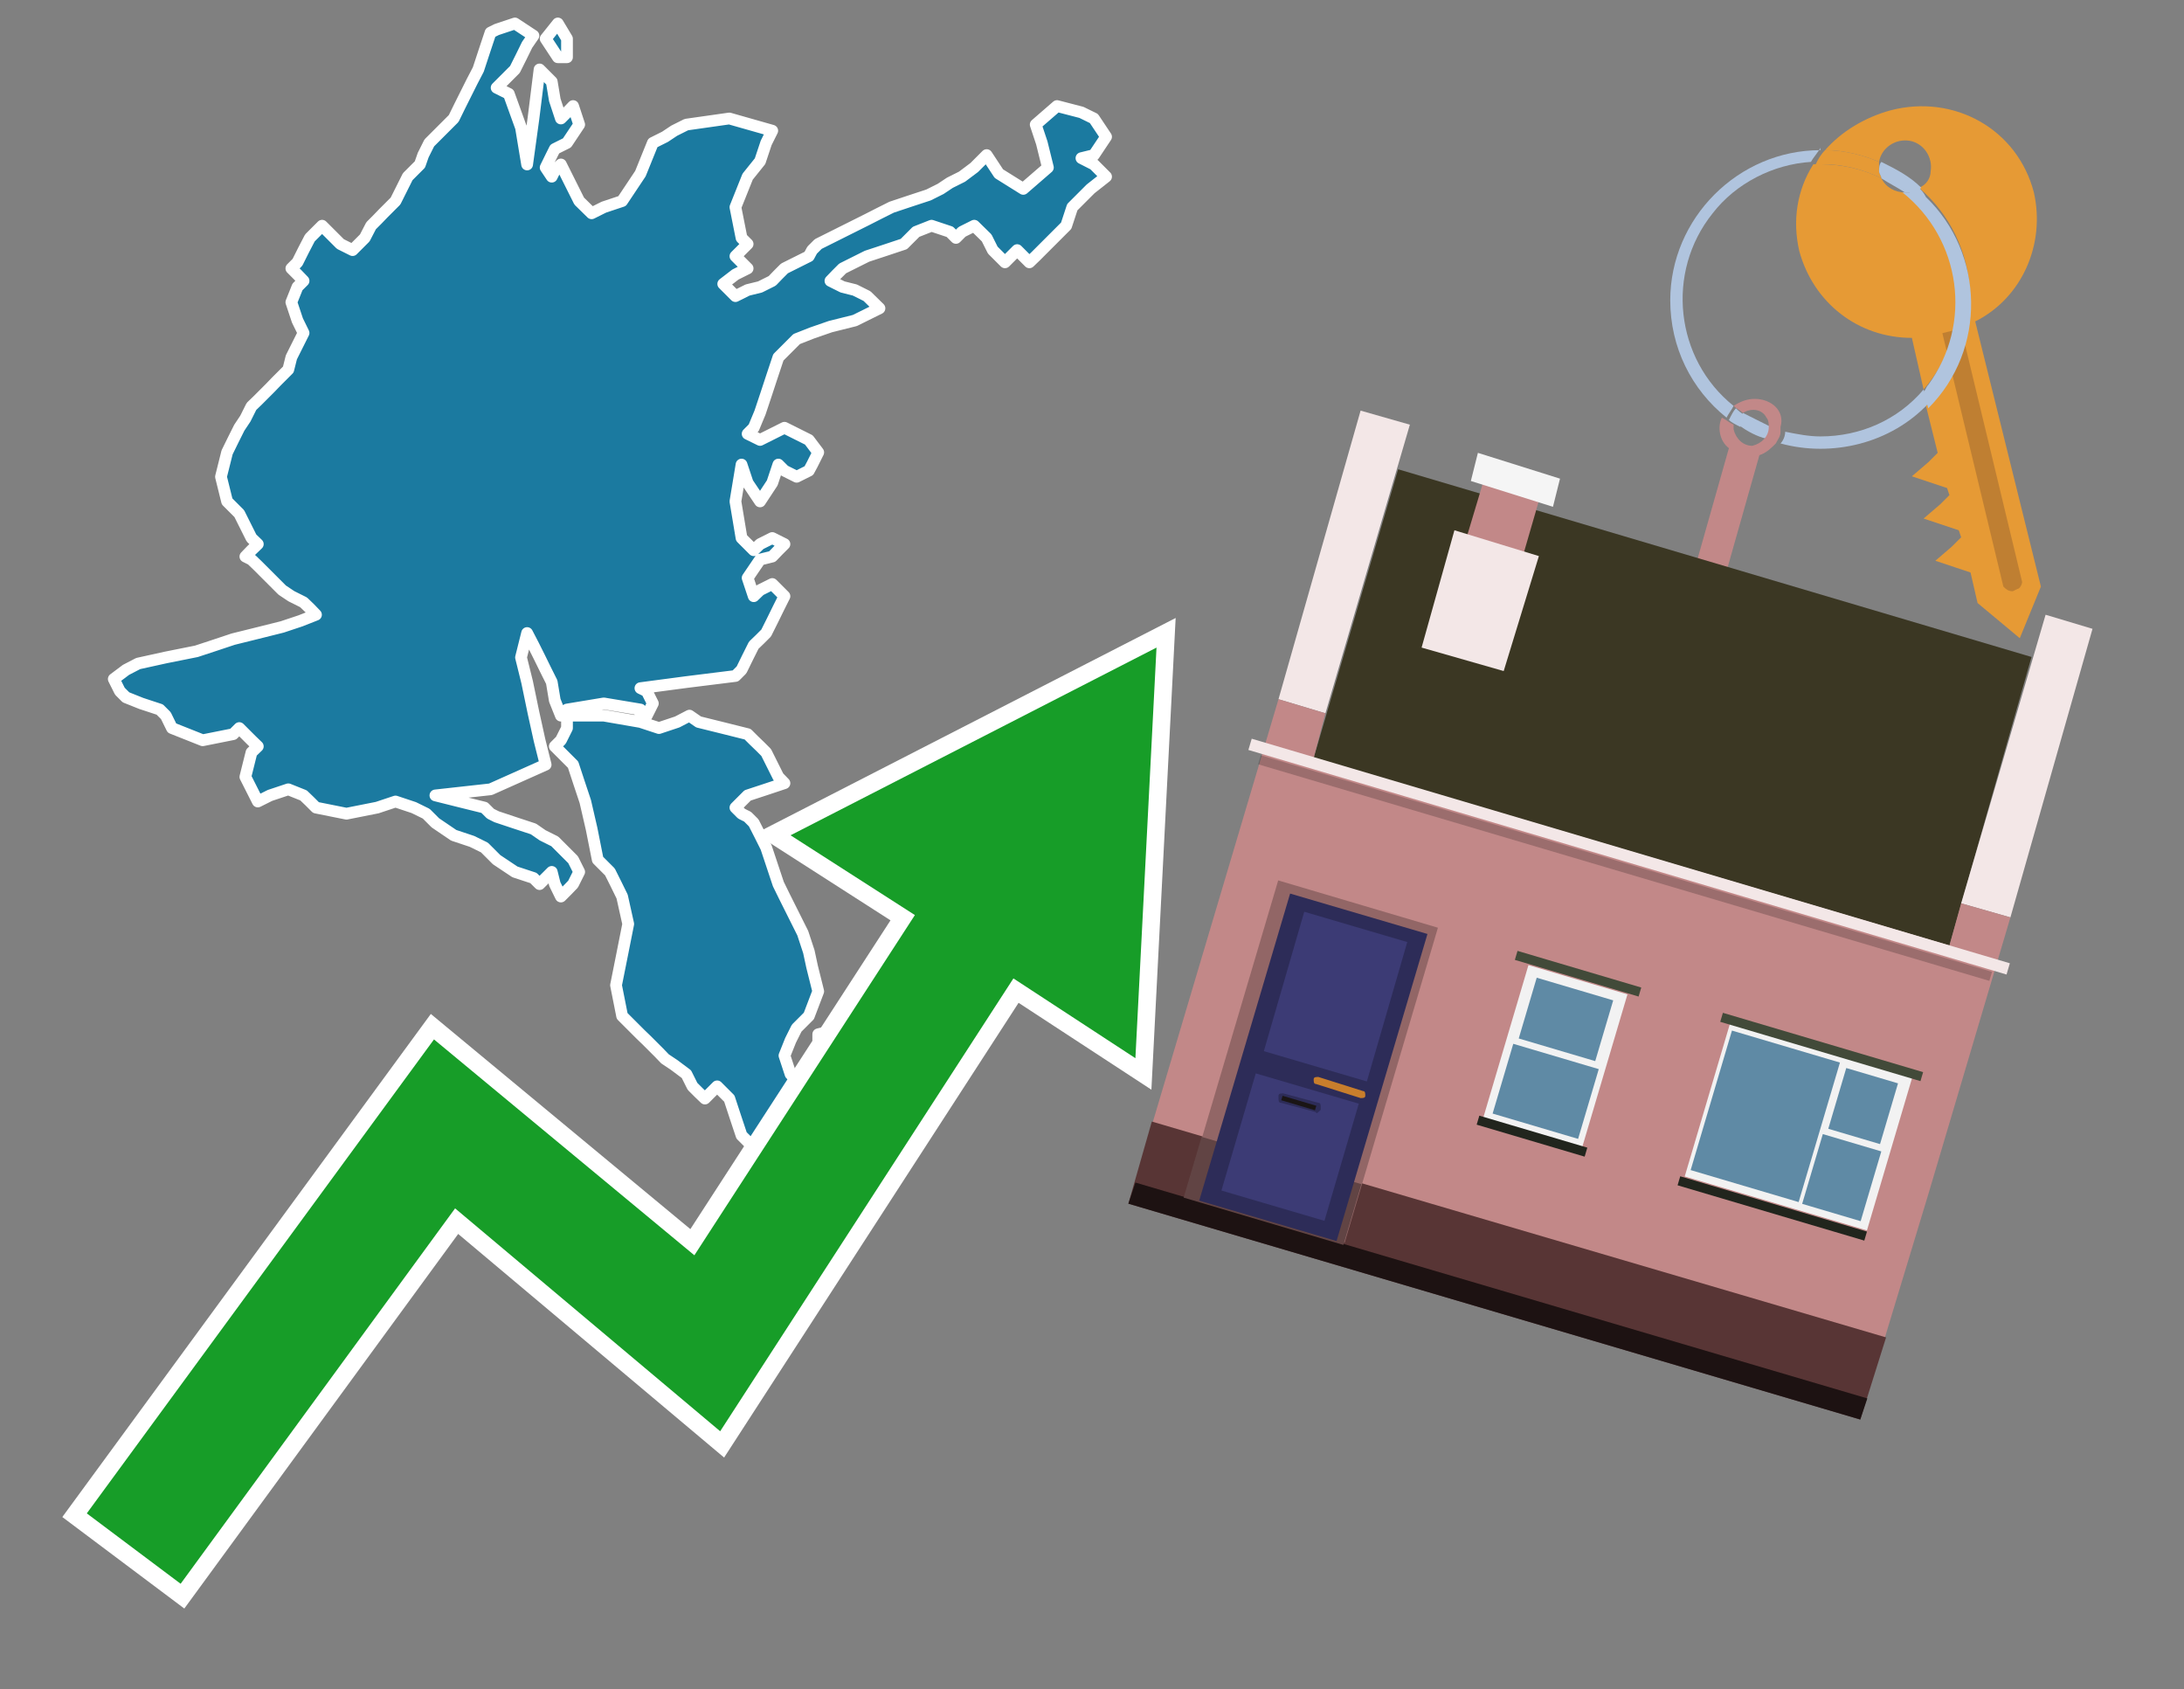 <?xml version="1.0" encoding="utf-8"?>
<!-- Generator: Adobe Illustrator 26.0.3, SVG Export Plug-In . SVG Version: 6.00 Build 0)  -->
<svg version="1.1" id="Text" xmlns="http://www.w3.org/2000/svg" xmlns:xlink="http://www.w3.org/1999/xlink" x="0px" y="0px"
	 width="93.1px" height="72px" viewBox="0 0 93.1 72" style="enable-background:new 0 0 93.1 72;" xml:space="preserve">
<rect x="0" y="0" width="93.1" height="72" fill="#808080" stroke="none"/>
<style type="text/css">
	.st0{fill:#1B7AA0;stroke:#FFFFFF;stroke-width:0.5;stroke-linejoin:round;}
	.st1{fill:none;stroke:#FFFFFF;stroke-width:1.5;stroke-miterlimit:10;}
	.st2{fill:#179D28;}
	.st3{fill:#E69A35;}
	.st4{fill:#B0C4DE;}
	.st5{fill:#C28888;}
	.st6{fill:#BF7F32;}
	.st7{fill-rule:evenodd;clip-rule:evenodd;fill:#3B3723;}
	.st8{fill-rule:evenodd;clip-rule:evenodd;fill:#F3E7E7;}
	.st9{fill-rule:evenodd;clip-rule:evenodd;fill:#C28888;}
	.st10{fill-rule:evenodd;clip-rule:evenodd;fill:#583535;}
	.st11{fill-rule:evenodd;clip-rule:evenodd;fill:#1D1212;}
	.st12{fill-rule:evenodd;clip-rule:evenodd;fill:#F5F5F5;}
	.st13{opacity:0.2;fill-rule:evenodd;clip-rule:evenodd;}
	.st14{fill-rule:evenodd;clip-rule:evenodd;fill:#926666;}
	.st15{fill-rule:evenodd;clip-rule:evenodd;fill:#614444;}
	.st16{fill:#2D2C58;}
	.st17{fill:#3C3B75;}
	.st18{fill:#C87E2C;}
	.st19{fill:#1A1515;}
	.st20{fill-rule:evenodd;clip-rule:evenodd;fill:#F2F2F2;}
	.st21{fill-rule:evenodd;clip-rule:evenodd;fill:#5F8AA5;}
	.st22{fill-rule:evenodd;clip-rule:evenodd;fill:#424A39;}
	.st23{fill-rule:evenodd;clip-rule:evenodd;fill:#21251D;}
</style>
<path class="st0" d="M39.84,43.82L40.1,44.34L40.23,44.86L40.49,45.13L40.23,45.39L40.1,45.78L39.84,46.3L39.58,46.56L39.05,46.82L38.53,47.34L38.27,47.87L38.01,46.04L38.27,44.34L38.53,43.82L39.05,43.3L39.58,43.56L39.58,43.82ZM34.88,44.08L35.92,43.82L36.96,44.08L35.92,44.34L34.88,44.34ZM25.74,30.5L27.3,30.77L28.09,31.03L28.87,30.77L29.39,30.5L29.78,30.77L30.83,31.03L31.87,31.29L32.13,31.55L32.4,31.81L32.66,32.07L32.92,32.59L33.18,33.11L33.44,33.38L32.66,33.64L31.87,33.9L31.61,34.16L31.35,34.42L31.61,34.68L31.87,34.81L32.13,35.07L32.4,35.6L32.66,36.12L32.92,36.9L33.18,37.68L33.44,38.21L33.7,38.73L33.96,39.25L34.22,39.77L34.48,40.56L34.62,41.21L34.88,42.25L34.48,43.3L33.96,43.82L33.7,44.34L33.44,44.99L33.7,45.78L33.96,46.04L34.48,46.3L34.88,45.78L35.66,45.39L36.44,46.17L35.92,46.82L35.4,47.08L36.18,47.34L36.96,47.87L36.7,48.39L36.44,48.65L36.7,48.91L36.96,49.69L36.7,50.48L36.44,50.74L35.92,51.0L35.4,50.74L34.88,50.48L34.48,50.22L33.96,49.96L33.44,49.69L32.92,49.43L32.4,49.17L32.13,48.91L31.87,48.65L31.61,48.39L31.35,47.61L31.09,46.82L30.83,46.56L30.57,46.3L30.31,46.56L30.05,46.82L29.78,46.56L29.52,46.3L29.26,45.78L28.74,45.39L28.35,45.13L28.09,44.86L27.83,44.6L27.57,44.34L27.3,44.08L27.04,43.82L26.78,43.56L26.52,43.3L26.26,41.99L26.52,40.69L26.78,39.38L26.52,38.21L26.26,37.68L26.0,37.16L25.74,36.9L25.48,36.64L25.22,35.33L24.95,34.16L24.69,33.38L24.43,32.59L24.17,32.33L23.91,32.07L23.65,31.81L23.91,31.55L24.17,31.03L24.17,30.5ZM27.3,30.24L25.74,29.98L24.17,30.24L23.91,30.5L23.65,29.85L23.52,29.07L23.26,28.55L23.0,28.02L22.74,27.5L22.47,26.98L22.21,28.02L22.47,29.07L22.74,30.37L23.0,31.55L23.26,32.59L20.91,33.64L18.56,33.9L19.6,34.16L20.65,34.42L20.91,34.68L21.17,34.81L21.95,35.07L22.74,35.33L23.13,35.6L23.65,35.86L23.91,36.12L24.17,36.38L24.43,36.64L24.69,37.16L24.43,37.68L24.17,37.95L23.91,38.21L23.65,37.68L23.52,37.16L23.26,37.42L23.0,37.68L22.74,37.42L21.95,37.16L21.17,36.64L20.65,36.12L20.12,35.86L19.34,35.6L18.56,35.07L18.17,34.68L17.64,34.42L16.86,34.16L16.08,34.42L14.77,34.68L13.47,34.42L13.21,34.16L12.94,33.9L12.29,33.64L11.51,33.9L10.99,34.16L10.46,33.11L10.72,32.07L10.99,31.81L10.72,31.55L10.46,31.29L10.2,31.03L9.94,31.29L8.64,31.55L7.33,31.03L7.07,30.5L6.81,30.24L6.02,29.98L5.37,29.72L5.11,29.46L4.85,28.94L5.37,28.55L5.89,28.28L7.07,28.02L8.37,27.76L9.16,27.5L9.94,27.24L10.99,26.98L12.03,26.72L12.81,26.46L13.47,26.2L13.21,25.93L12.94,25.67L12.42,25.41L12.03,25.15L11.77,24.89L11.51,24.63L11.25,24.37L10.99,24.11L10.72,23.85L10.46,23.72L10.72,23.45L10.99,23.19L10.72,22.93L10.46,22.41L10.2,21.89L9.94,21.63L9.68,21.37L9.42,20.32L9.68,19.28L9.94,18.75L10.2,18.23L10.46,17.84L10.72,17.32L10.99,17.06L11.25,16.8L11.51,16.54L11.77,16.27L12.03,16.01L12.29,15.75L12.42,15.23L12.68,14.71L12.94,14.19L12.68,13.66L12.42,12.88L12.68,12.23L12.94,11.97L12.68,11.7L12.42,11.44L12.68,11.18L12.94,10.66L13.21,10.14L13.47,9.88L13.73,9.62L13.99,9.88L14.25,10.14L14.51,10.4L15.03,10.66L15.55,10.14L15.82,9.62L16.08,9.36L16.34,9.09L16.6,8.83L16.86,8.57L17.12,8.05L17.38,7.53L17.64,7.27L17.9,7.01L18.04,6.61L18.3,6.09L18.56,5.83L18.82,5.57L19.08,5.31L19.34,5.05L19.6,4.52L19.86,4.0L20.12,3.48L20.39,2.96L20.65,2.17L20.91,1.39L21.17,1.26L21.95,1.0L22.74,1.52L22.47,1.91L22.21,2.44L21.95,2.96L21.69,3.22L21.43,3.48L21.17,3.74L21.69,4.0L22.21,5.44L22.47,7.01L22.74,5.05L23.0,2.96L23.26,3.22L23.52,3.48L23.65,4.26L23.91,5.05L24.17,4.79L24.43,4.52L24.69,5.31L24.17,6.09L23.65,6.35L23.52,6.61L23.26,7.14L23.52,7.53L23.65,7.27L23.91,7.01L24.17,7.53L24.43,8.05L24.69,8.57L25.22,9.09L25.74,8.83L26.52,8.57L27.3,7.4L27.83,6.09L28.35,5.83L28.74,5.57L29.26,5.31L31.09,5.05L32.92,5.57L32.66,6.09L32.4,6.87L31.87,7.53L31.35,8.83L31.61,10.14L31.87,10.4L31.61,10.66L31.35,10.92L31.61,11.18L31.87,11.44L31.35,11.7L30.83,12.1L31.35,12.62L31.87,12.36L32.4,12.23L32.92,11.97L33.18,11.7L33.44,11.44L33.96,11.18L34.48,10.92L34.62,10.66L34.88,10.4L35.4,10.14L35.92,9.88L36.44,9.62L36.96,9.36L37.49,9.09L38.01,8.83L38.79,8.57L39.58,8.31L40.1,8.05L40.49,7.79L41.01,7.53L41.53,7.14L42.06,6.61L42.58,7.4L43.62,8.05L44.67,7.14L44.41,6.09L44.15,5.31L45.06,4.52L46.1,4.79L46.63,5.05L47.15,5.83L46.63,6.61L46.1,6.74L46.63,7.01L47.15,7.53L46.49,8.05L45.71,8.83L45.45,9.62L45.19,9.88L44.93,10.14L44.67,10.4L44.41,10.66L44.15,10.92L43.88,11.18L43.62,10.92L43.36,10.66L43.1,10.92L42.84,11.18L42.58,10.92L42.32,10.66L42.06,10.14L41.53,9.62L41.01,9.88L40.75,10.14L40.49,9.88L39.71,9.62L39.05,9.88L38.79,10.14L38.53,10.4L37.75,10.66L36.96,10.92L36.44,11.18L35.92,11.44L35.66,11.7L35.4,11.97L35.92,12.23L36.44,12.36L36.96,12.62L37.49,13.14L36.44,13.66L35.4,13.92L34.62,14.19L33.96,14.45L33.7,14.71L33.44,14.97L33.18,15.23L32.92,16.01L32.66,16.8L32.4,17.58L32.13,18.23L31.87,18.49L32.4,18.75L32.92,18.49L33.44,18.23L33.96,18.49L34.48,18.75L34.88,19.28L34.62,19.8L34.48,20.06L33.96,20.32L33.44,20.06L33.18,19.8L32.92,20.58L32.4,21.37L31.87,20.58L31.61,19.8L31.35,21.37L31.61,22.93L31.87,23.19L32.13,23.45L32.4,23.19L32.92,22.93L33.44,23.19L33.18,23.45L32.92,23.72L32.4,23.85L31.87,24.63L32.13,25.41L32.4,25.15L32.92,24.89L33.44,25.41L33.18,25.93L32.92,26.46L32.66,26.98L32.4,27.24L32.13,27.5L31.87,28.02L31.61,28.55L31.35,28.81L29.26,29.07L27.3,29.33L27.57,29.46L27.83,29.98L27.57,30.5L27.3,30.5ZM23.78,2.44L23.26,1.65L23.78,1.0L24.17,1.65L24.17,2.44Z"/>
<polygon class="st1" points="49.3,27.6 33.7,35.6 39,39 29.6,53.5 18.5,44.3 3.7,64.5 7.7,67.5 19.4,51.5 30.7,61 43.2,41.7 
	48.4,45.1 "/>
<polygon class="st2" points="49.3,27.6 33.7,35.6 39,39 29.6,53.5 18.5,44.3 3.7,64.5 7.7,67.5 19.4,51.5 30.7,61 43.2,41.7 
	48.4,45.1 "/>
<path class="st3" d="M80.2,7.6c0-0.1-0.1-0.2-0.1-0.3c0-0.1,0-0.3,0-0.4c-0.7-0.3-1.5-0.5-2.3-0.5c-0.2,0.2-0.3,0.4-0.4,0.6
	c0.1,0,0.2,0,0.3,0C78.5,7,79.4,7.2,80.2,7.6z"/>
<path class="st4" d="M77.6,6.4c-3.5,0-6.4,2.9-6.4,6.4c0,2,0.9,3.8,2.4,5c0.1-0.2,0.2-0.3,0.3-0.5c-2.5-2-2.9-5.7-0.9-8.2
	c1-1.3,2.6-2.1,4.2-2.2c0.1-0.2,0.3-0.4,0.4-0.6V6.4z"/>
<path class="st3" d="M84.2,13.7c2-1,3-3.3,2.5-5.5C86,5.5,83.3,4,80.6,4.7c-1.1,0.3-2.1,0.9-2.8,1.7c0.8,0,1.6,0.2,2.3,0.5
	c0.1-0.6,0.7-1,1.3-0.9c0.6,0.1,1,0.7,0.9,1.3c0,0.3-0.2,0.6-0.5,0.7c2.7,2.3,2.9,6.4,0.6,9c-0.1,0.1-0.2,0.2-0.3,0.3l0.5,2
	l-0.4,0.4l-0.7,0.6l0.9,0.3l0.6,0.2l0.1,0.3l-0.4,0.4L82,22.1l0.9,0.3l0.6,0.2l0.1,0.3l-0.4,0.4l-0.7,0.6l0.9,0.3l0.6,0.2l0.3,1.3
	l1.8,1.5L87,25L84.2,13.7z"/>
<path class="st3" d="M81.2,8.2c-0.4,0-0.8-0.2-1-0.6C79.4,7.2,78.5,7,77.6,7c-0.1,0-0.2,0-0.3,0c-0.7,1.1-0.9,2.4-0.6,3.7
	c0.6,2.2,2.5,3.7,4.8,3.7l0.5,2.2c2.1-2.4,1.9-6.1-0.6-8.2C81.3,8.3,81.2,8.3,81.2,8.2z"/>
<path class="st4" d="M74.1,18.1c0.4,0.3,0.8,0.5,1.2,0.6c0.1-0.1,0.2-0.3,0.2-0.5l0,0c-0.4-0.2-0.8-0.4-1.2-0.6
	C74.2,17.8,74.1,17.9,74.1,18.1z"/>
<path class="st4" d="M74.4,17.7c-0.2-0.1-0.3-0.2-0.4-0.3c-0.1,0.1-0.2,0.3-0.3,0.5c0.1,0.1,0.3,0.2,0.5,0.3
	C74.1,17.9,74.2,17.8,74.4,17.7z"/>
<path class="st5" d="M74.8,17c-0.3,0-0.6,0.1-0.9,0.3c0.1,0.1,0.3,0.2,0.4,0.3c0.3-0.2,0.8-0.2,1,0.2c0.1,0.1,0.1,0.3,0.1,0.4l0,0
	c0,0.4-0.3,0.7-0.7,0.8c-0.4,0-0.7-0.3-0.8-0.7c0,0,0,0,0-0.1v-0.1c-0.2-0.1-0.3-0.2-0.5-0.3c-0.2,0.4-0.1,1,0.3,1.3l-1.7,6l1.3,0.3
	l1.7-6c0.3-0.1,0.5-0.3,0.7-0.5c0.1-0.2,0.2-0.3,0.2-0.5c0-0.1,0-0.1,0-0.2C76.1,17.5,75.5,17,74.8,17z"/>
<path class="st6" d="M86,25.1l-0.2,0.1c-0.2,0-0.3-0.1-0.4-0.2l0,0l-2.6-10.8l0.8-0.2l2.6,10.8C86.2,24.9,86.1,25.1,86,25.1L86,25.1
	z"/>
<path class="st4" d="M80.1,7.3c0,0.1,0.1,0.2,0.1,0.3c0.3,0.2,0.7,0.4,1,0.6c0.1,0,0.2,0,0.3,0c0.1,0,0.3-0.1,0.4-0.2
	c-0.5-0.5-1.1-0.8-1.7-1.1C80.1,7,80.1,7.2,80.1,7.3z"/>
<path class="st4" d="M77.6,18.6c-0.5,0-1-0.1-1.5-0.2c0,0.2-0.1,0.4-0.2,0.5c2.2,0.6,4.7,0,6.3-1.7L82,16.6
	C80.9,17.9,79.3,18.6,77.6,18.6z"/>
<path class="st4" d="M81.8,8c-0.1,0.1-0.2,0.1-0.4,0.2c-0.1,0-0.2,0-0.3,0c2.5,2,3,5.6,1.1,8.2c-0.1,0.1-0.1,0.2-0.2,0.3l0.2,0.7
	c2.5-2.5,2.4-6.6-0.1-9C82,8.2,81.9,8.1,81.8,8L81.8,8z"/>
<g>
	<polygon class="st7" points="83.1,40.3 56,32.3 59.6,20 86.6,28 83.1,40.3 	"/>
	<polygon class="st8" points="85.7,39.1 83.6,38.5 87.2,26.2 89.2,26.8 85.7,39.1 	"/>
	<polygon class="st8" points="56.5,30.4 54.5,29.8 58,17.5 60.1,18.1 56.5,30.4 	"/>
	<polygon class="st9" points="82.2,50.9 85.7,39.1 83.6,38.5 83.1,40.3 56,32.3 56.5,30.4 54.5,29.8 49,48.3 80.2,57.5 	"/>
	<polygon class="st10" points="79.3,60.5 80.4,57 49.1,47.8 48.1,51.3 79.3,60.5 	"/>
	<polygon class="st11" points="79.3,60.5 79.6,59.6 48.4,50.4 48.1,51.3 79.3,60.5 	"/>
	<polygon class="st9" points="65.7,21 63.3,20.3 62.4,23.3 64.8,24.1 65.7,21 	"/>
	<polygon class="st12" points="66.5,20.4 63,19.3 62.7,20.5 66.2,21.6 66.5,20.4 	"/>
	
		<rect x="52.6" y="36.3" transform="matrix(-0.959 -0.284 0.284 -0.959 125.669 91.284)" class="st8" width="33.7" height="0.5"/>
	
		<rect x="53.1" y="36.7" transform="matrix(-0.959 -0.284 0.284 -0.959 125.302 92.08)" class="st13" width="32.5" height="0.4"/>
	<polygon class="st8" points="65.6,23.7 62,22.6 60.6,27.6 64.1,28.6 65.6,23.7 	"/>
	<g>
		
			<rect x="52.3" y="38.3" transform="matrix(-0.959 -0.284 0.284 -0.959 96.599 104.548)" class="st14" width="7.1" height="14"/>
		
			<rect x="50.7" y="49.4" transform="matrix(0.959 0.284 -0.284 0.959 16.632 -13.321)" class="st15" width="7.1" height="2.7"/>
		<g transform="matrix( 0.861, 0, 0, 0.861, 2148,666.7) ">
			<g>
				<g>
					<g id="Symbol_9_0_Layer2_0_MEMBER_8_MEMBER_12_MEMBER_0_FILL_00000093865004065132929740000008290924546830182040_">
						<path class="st16" d="M-2424.1-728.1l-6.8-2l-4.5,15.2l6.8,2L-2424.1-728.1z"/>
					</g>
				</g>
			</g>
		</g>
		<g transform="matrix( 0.861, 0, 0, 0.861, 2148,666.7) ">
			<g>
				<g id="Symbol_9_0_Layer2_0_MEMBER_8_MEMBER_12_MEMBER_1_MEMBER_1_FILL_89_">
					<path class="st17" d="M-2430.2-729.2l-2,6.9l5.1,1.5l2-6.9L-2430.2-729.2z"/>
				</g>
			</g>
		</g>
		<g transform="matrix( 0.861, 0, 0, 0.861, 2148,666.7) ">
			<g>
				<g id="Symbol_9_0_Layer2_0_MEMBER_8_MEMBER_12_MEMBER_1_MEMBER_1_FILL_33_">
					<path class="st17" d="M-2432.6-721.2l-1.7,5.8l5.1,1.5l1.7-5.8L-2432.6-721.2z"/>
				</g>
			</g>
		</g>
		<path class="st18" d="M58.1,46.5l-1.9-0.6c-0.1,0-0.2,0-0.2,0.1l0,0c0,0.1,0,0.2,0.1,0.2l1.9,0.6c0.1,0,0.2,0,0.2-0.1l0,0
			C58.2,46.6,58.2,46.5,58.1,46.5z"/>
		<path class="st16" d="M56.1,47.4L54.6,47c-0.1,0-0.1-0.1-0.1-0.2l0-0.1c0-0.1,0.1-0.1,0.2-0.1l1.5,0.4c0.1,0,0.1,0.1,0.1,0.2
			l0,0.1C56.2,47.4,56.1,47.5,56.1,47.4z"/>
		
			<rect x="54.6" y="46.9" transform="matrix(0.959 0.284 -0.284 0.959 15.632 -13.782)" class="st19" width="1.5" height="0.2"/>
	</g>
	<g>
		
			<rect x="72.6" y="44.6" transform="matrix(0.959 0.284 -0.284 0.959 16.791 -19.771)" class="st20" width="8.1" height="6.8"/>
		<g>
			
				<rect x="72.2" y="45.2" transform="matrix(0.284 -0.959 0.959 0.284 8.218 106.272)" class="st21" width="6.2" height="4.8"/>
			
				<rect x="78.1" y="46" transform="matrix(0.284 -0.959 0.959 0.284 11.642 109.942)" class="st21" width="2.7" height="2.3"/>
			
				<rect x="77" y="48.9" transform="matrix(0.284 -0.959 0.959 0.284 8.06 111.263)" class="st21" width="3.1" height="2.6"/>
		</g>
		
			<rect x="73.2" y="44.4" transform="matrix(0.959 0.284 -0.284 0.959 15.855 -20.202)" class="st22" width="8.9" height="0.4"/>
		
			<rect x="71.4" y="51.3" transform="matrix(0.959 0.284 -0.284 0.959 17.722 -19.341)" class="st23" width="8.3" height="0.4"/>
	</g>
	<g>
		
			<rect x="64.1" y="41.6" transform="matrix(0.959 0.284 -0.284 0.959 15.498 -16.967)" class="st20" width="4.4" height="6.8"/>
		<g>
			
				<rect x="65.4" y="41.7" transform="matrix(0.284 -0.959 0.959 0.284 6.177 95.135)" class="st21" width="2.7" height="3.4"/>
			
				<rect x="64.3" y="44.6" transform="matrix(0.284 -0.959 0.959 0.284 2.595 96.457)" class="st21" width="3.1" height="3.8"/>
		</g>
		
			<rect x="64.5" y="41.3" transform="matrix(0.959 0.284 -0.284 0.959 14.563 -17.398)" class="st22" width="5.5" height="0.4"/>
		
			<rect x="62.9" y="48.2" transform="matrix(0.959 0.284 -0.284 0.959 16.429 -16.538)" class="st23" width="4.8" height="0.4"/>
	</g>
</g>
</svg>
